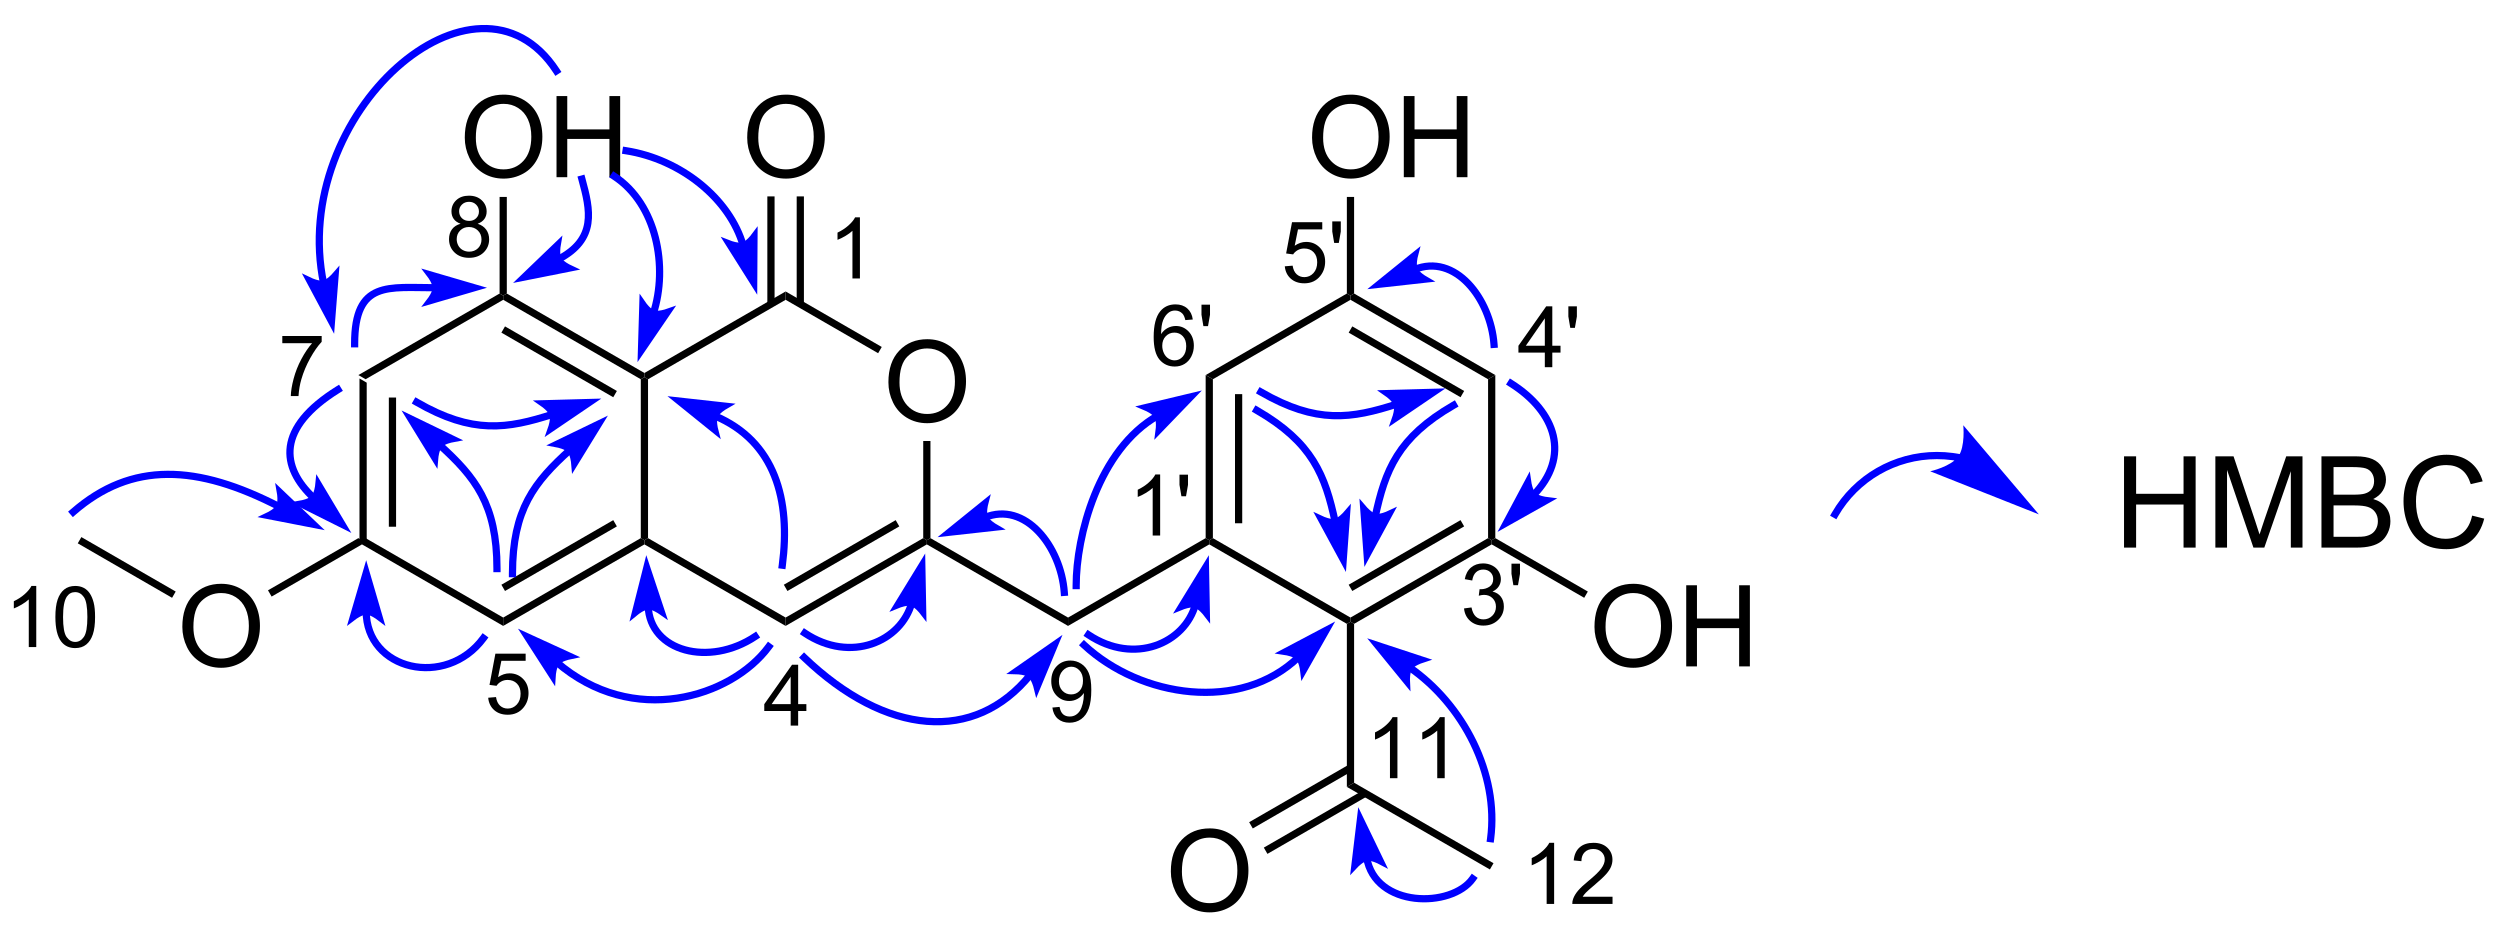 <?xml version="1.0" encoding="UTF-8"?>
<!DOCTYPE svg PUBLIC '-//W3C//DTD SVG 1.0//EN'
          'http://www.w3.org/TR/2001/REC-SVG-20010904/DTD/svg10.dtd'>
<svg stroke-dasharray="none" shape-rendering="auto" xmlns="http://www.w3.org/2000/svg" font-family="'Dialog'" text-rendering="auto" width="484" fill-opacity="1" color-interpolation="auto" color-rendering="auto" preserveAspectRatio="xMidYMid meet" font-size="12px" viewBox="0 0 484 180" fill="black" xmlns:xlink="http://www.w3.org/1999/xlink" stroke="black" image-rendering="auto" stroke-miterlimit="10" stroke-linecap="square" stroke-linejoin="miter" font-style="normal" stroke-width="1" height="180" stroke-dashoffset="0" font-weight="normal" stroke-opacity="1"
><!--Generated by the Batik Graphics2D SVG Generator--><defs id="genericDefs"
  /><g
  ><defs id="defs1"
    ><clipPath clipPathUnits="userSpaceOnUse" id="clipPath1"
      ><path d="M1.306 -0.036 L182.651 -0.036 L182.651 67.184 L1.306 67.184 L1.306 -0.036 Z"
      /></clipPath
      ><clipPath clipPathUnits="userSpaceOnUse" id="clipPath2"
      ><path d="M181.51 626.38 L181.51 691.697 L357.814 691.697 L357.814 626.38 Z"
      /></clipPath
    ></defs
    ><g transform="scale(2.667,2.667) translate(-1.306,0.036) matrix(1.029,0,0,1.029,-185.396,-644.295)"
    ><path d="M206.8 652.802 L207.31 653.097 L207.31 664.311 L207.055 664.458 L206.8 664.311 ZM208.871 654.146 L208.871 663.262 L209.382 663.262 L209.382 654.146 Z" stroke="none" clip-path="url(#clipPath2)"
    /></g
    ><g transform="matrix(2.743,0,0,2.743,-497.871,-1718.023)"
    ><path d="M207.055 664.753 L207.055 664.458 L207.31 664.311 L217.022 669.918 L217.022 670.507 Z" stroke="none" clip-path="url(#clipPath2)"
    /></g
    ><g transform="matrix(2.743,0,0,2.743,-497.871,-1718.023)"
    ><path d="M217.022 670.507 L217.022 669.918 L226.733 664.311 L226.989 664.458 L226.989 664.753 ZM217.149 668.042 L225.045 663.483 L224.79 663.041 L216.894 667.6 Z" stroke="none" clip-path="url(#clipPath2)"
    /></g
    ><g transform="matrix(2.743,0,0,2.743,-497.871,-1718.023)"
    ><path d="M227.244 664.311 L226.989 664.458 L226.733 664.311 L226.733 653.097 L226.989 652.95 L227.244 653.097 Z" stroke="none" clip-path="url(#clipPath2)"
    /></g
    ><g transform="matrix(2.743,0,0,2.743,-497.871,-1718.023)"
    ><path d="M226.989 652.655 L226.989 652.95 L226.733 653.097 L217.022 647.49 L217.022 647.195 L217.277 647.048 ZM225.045 653.925 L217.149 649.366 L216.894 649.808 L224.789 654.367 Z" stroke="none" clip-path="url(#clipPath2)"
    /></g
    ><g transform="matrix(2.743,0,0,2.743,-497.871,-1718.023)"
    ><path d="M216.767 647.048 L217.022 647.195 L217.022 647.49 L207.31 653.097 L206.8 652.802 Z" stroke="none" clip-path="url(#clipPath2)"
    /></g
    ><g transform="matrix(2.743,0,0,2.743,-497.871,-1718.023)"
    ><path d="M244.21 653.311 Q244.21 651.884 244.976 651.079 Q245.742 650.271 246.952 650.271 Q247.744 650.271 248.38 650.652 Q249.018 651.029 249.351 651.706 Q249.687 652.384 249.687 653.243 Q249.687 654.115 249.335 654.803 Q248.984 655.49 248.338 655.845 Q247.695 656.199 246.947 656.199 Q246.14 656.199 245.502 655.808 Q244.867 655.415 244.538 654.74 Q244.21 654.063 244.21 653.311 ZM244.992 653.321 Q244.992 654.357 245.546 654.954 Q246.103 655.548 246.945 655.548 Q247.799 655.548 248.351 654.946 Q248.905 654.345 248.905 653.24 Q248.905 652.54 248.669 652.019 Q248.432 651.498 247.976 651.212 Q247.523 650.923 246.955 650.923 Q246.15 650.923 245.57 651.477 Q244.992 652.029 244.992 653.321 Z" stroke="none" clip-path="url(#clipPath2)"
    /></g
    ><g transform="matrix(2.743,0,0,2.743,-497.871,-1718.023)"
    ><path d="M226.989 664.753 L226.989 664.458 L227.244 664.311 L236.955 669.918 L236.955 670.507 Z" stroke="none" clip-path="url(#clipPath2)"
    /></g
    ><g transform="matrix(2.743,0,0,2.743,-497.871,-1718.023)"
    ><path d="M236.955 670.507 L236.955 669.918 L246.667 664.311 L246.922 664.458 L246.922 664.753 ZM237.083 668.042 L244.978 663.483 L244.723 663.041 L236.828 667.6 Z" stroke="none" clip-path="url(#clipPath2)"
    /></g
    ><g transform="matrix(2.743,0,0,2.743,-497.871,-1718.023)"
    ><path d="M247.177 664.311 L246.922 664.458 L246.667 664.311 L246.667 657.455 L247.177 657.455 Z" stroke="none" clip-path="url(#clipPath2)"
    /></g
    ><g transform="matrix(2.743,0,0,2.743,-497.871,-1718.023)"
    ><path d="M243.74 650.818 L243.485 651.26 L236.955 647.49 L236.955 646.901 Z" stroke="none" clip-path="url(#clipPath2)"
    /></g
    ><g transform="matrix(2.743,0,0,2.743,-497.871,-1718.023)"
    ><path d="M236.955 646.901 L236.955 647.49 L227.244 653.097 L226.989 652.95 L226.989 652.655 Z" stroke="none" clip-path="url(#clipPath2)"
    /></g
    ><g transform="matrix(2.743,0,0,2.743,-497.871,-1718.023)"
    ><path d="M246.922 664.753 L246.922 664.458 L247.177 664.311 L256.889 669.918 L256.889 670.507 Z" stroke="none" clip-path="url(#clipPath2)"
    /></g
    ><g transform="matrix(2.743,0,0,2.743,-497.871,-1718.023)"
    ><path d="M256.889 670.507 L256.889 669.918 L266.601 664.311 L266.856 664.458 L266.856 664.753 Z" stroke="none" clip-path="url(#clipPath2)"
    /></g
    ><g transform="matrix(2.743,0,0,2.743,-497.871,-1718.023)"
    ><path d="M267.111 664.311 L266.856 664.458 L266.601 664.311 L266.601 652.802 L267.111 653.097 ZM269.182 663.262 L269.182 654.146 L268.672 654.146 L268.672 663.262 Z" stroke="none" clip-path="url(#clipPath2)"
    /></g
    ><g transform="matrix(2.743,0,0,2.743,-497.871,-1718.023)"
    ><path d="M266.856 664.753 L266.856 664.458 L267.111 664.311 L276.822 669.918 L276.822 670.213 L276.567 670.36 Z" stroke="none" clip-path="url(#clipPath2)"
    /></g
    ><g transform="matrix(2.743,0,0,2.743,-497.871,-1718.023)"
    ><path d="M277.078 670.36 L276.822 670.213 L276.822 669.918 L286.534 664.311 L286.789 664.458 L286.789 664.753 ZM276.95 668.042 L284.845 663.483 L284.59 663.041 L276.695 667.6 Z" stroke="none" clip-path="url(#clipPath2)"
    /></g
    ><g transform="matrix(2.743,0,0,2.743,-497.871,-1718.023)"
    ><path d="M287.044 664.311 L286.789 664.458 L286.534 664.311 L286.534 653.097 L287.044 652.802 Z" stroke="none" clip-path="url(#clipPath2)"
    /></g
    ><g transform="matrix(2.743,0,0,2.743,-497.871,-1718.023)"
    ><path d="M287.044 652.802 L286.534 653.097 L276.822 647.49 L276.822 647.195 L277.078 647.048 ZM284.845 653.925 L276.95 649.366 L276.695 649.808 L284.59 654.367 Z" stroke="none" clip-path="url(#clipPath2)"
    /></g
    ><g transform="matrix(2.743,0,0,2.743,-497.871,-1718.023)"
    ><path d="M276.567 647.048 L276.822 647.195 L276.822 647.49 L267.111 653.097 L266.601 652.802 Z" stroke="none" clip-path="url(#clipPath2)"
    /></g
    ><g transform="matrix(2.743,0,0,2.743,-497.871,-1718.023)"
    ><path d="M234.243 636.048 Q234.243 634.62 235.009 633.816 Q235.775 633.009 236.986 633.009 Q237.777 633.009 238.413 633.389 Q239.051 633.766 239.384 634.443 Q239.72 635.12 239.72 635.98 Q239.72 636.852 239.368 637.54 Q239.017 638.227 238.371 638.582 Q237.728 638.936 236.98 638.936 Q236.173 638.936 235.535 638.545 Q234.9 638.152 234.571 637.477 Q234.243 636.8 234.243 636.048 ZM235.025 636.058 Q235.025 637.095 235.579 637.691 Q236.137 638.285 236.978 638.285 Q237.832 638.285 238.384 637.683 Q238.939 637.082 238.939 635.977 Q238.939 635.277 238.702 634.756 Q238.465 634.235 238.009 633.949 Q237.556 633.66 236.988 633.66 Q236.184 633.66 235.603 634.214 Q235.025 634.766 235.025 636.058 Z" stroke="none" clip-path="url(#clipPath2)"
    /></g
    ><g transform="matrix(2.743,0,0,2.743,-497.871,-1718.023)"
    ><path d="M238.246 647.793 L238.246 640.192 L237.736 640.192 L237.736 647.793 ZM236.175 647.793 L236.175 640.192 L235.665 640.192 L235.665 647.793 Z" stroke="none" clip-path="url(#clipPath2)"
    /></g
    ><g transform="matrix(2.743,0,0,2.743,-497.871,-1718.023)"
    ><path d="M214.31 636.048 Q214.31 634.62 215.075 633.816 Q215.841 633.009 217.052 633.009 Q217.844 633.009 218.479 633.389 Q219.117 633.766 219.45 634.443 Q219.786 635.12 219.786 635.98 Q219.786 636.852 219.435 637.54 Q219.083 638.227 218.437 638.582 Q217.794 638.936 217.047 638.936 Q216.239 638.936 215.601 638.545 Q214.966 638.152 214.638 637.477 Q214.31 636.8 214.31 636.048 ZM215.091 636.058 Q215.091 637.095 215.646 637.691 Q216.203 638.285 217.044 638.285 Q217.898 638.285 218.45 637.683 Q219.005 637.082 219.005 635.977 Q219.005 635.277 218.768 634.756 Q218.531 634.235 218.075 633.949 Q217.622 633.66 217.055 633.66 Q216.25 633.66 215.669 634.214 Q215.091 634.766 215.091 636.058 ZM220.785 638.837 L220.785 633.11 L221.543 633.11 L221.543 635.462 L224.519 635.462 L224.519 633.11 L225.277 633.11 L225.277 638.837 L224.519 638.837 L224.519 636.136 L221.543 636.136 L221.543 638.837 L220.785 638.837 Z" stroke="none" clip-path="url(#clipPath2)"
    /></g
    ><g transform="matrix(2.743,0,0,2.743,-497.871,-1718.023)"
    ><path d="M217.277 647.048 L217.022 647.195 L216.767 647.048 L216.767 640.229 L217.277 640.229 Z" stroke="none" clip-path="url(#clipPath2)"
    /></g
    ><g transform="matrix(2.743,0,0,2.743,-497.871,-1718.023)"
    ><path d="M194.376 670.574 Q194.376 669.146 195.142 668.342 Q195.907 667.534 197.118 667.534 Q197.91 667.534 198.546 667.915 Q199.184 668.292 199.517 668.969 Q199.853 669.646 199.853 670.506 Q199.853 671.378 199.501 672.066 Q199.15 672.753 198.504 673.107 Q197.861 673.462 197.113 673.462 Q196.306 673.462 195.668 673.071 Q195.032 672.678 194.704 672.003 Q194.376 671.326 194.376 670.574 ZM195.157 670.584 Q195.157 671.62 195.712 672.217 Q196.269 672.811 197.111 672.811 Q197.965 672.811 198.517 672.209 Q199.071 671.607 199.071 670.503 Q199.071 669.803 198.835 669.282 Q198.598 668.761 198.142 668.475 Q197.689 668.186 197.121 668.186 Q196.316 668.186 195.736 668.74 Q195.157 669.292 195.157 670.584 Z" stroke="none" clip-path="url(#clipPath2)"
    /></g
    ><g transform="matrix(2.743,0,0,2.743,-497.871,-1718.023)"
    ><path d="M206.8 664.311 L207.055 664.458 L207.055 664.753 L200.676 668.436 L200.421 667.994 Z" stroke="none" clip-path="url(#clipPath2)"
    /></g
    ><g transform="matrix(2.743,0,0,2.743,-497.871,-1718.023)"
    ><path d="M193.906 668.081 L193.651 668.523 L186.994 664.679 L187.249 664.237 Z" stroke="none" clip-path="url(#clipPath2)"
    /></g
    ><g transform="matrix(2.743,0,0,2.743,-497.871,-1718.023)"
    ><path d="M276.567 670.36 L276.822 670.213 L277.078 670.36 L277.078 681.574 L276.567 681.869 Z" stroke="none" clip-path="url(#clipPath2)"
    /></g
    ><g transform="matrix(2.743,0,0,2.743,-497.871,-1718.023)"
    ><path d="M276.567 681.869 L277.078 681.574 L286.917 687.255 L286.662 687.697 Z" stroke="none" clip-path="url(#clipPath2)"
    /></g
    ><g transform="matrix(2.743,0,0,2.743,-497.871,-1718.023)"
    ><path d="M264.144 687.837 Q264.144 686.409 264.909 685.605 Q265.675 684.798 266.886 684.798 Q267.678 684.798 268.313 685.178 Q268.951 685.555 269.284 686.232 Q269.62 686.909 269.62 687.769 Q269.62 688.641 269.269 689.329 Q268.917 690.016 268.271 690.37 Q267.628 690.725 266.881 690.725 Q266.073 690.725 265.435 690.334 Q264.8 689.941 264.472 689.266 Q264.144 688.589 264.144 687.837 ZM264.925 687.847 Q264.925 688.884 265.48 689.48 Q266.037 690.074 266.878 690.074 Q267.732 690.074 268.284 689.472 Q268.839 688.87 268.839 687.766 Q268.839 687.066 268.602 686.545 Q268.365 686.024 267.909 685.738 Q267.456 685.449 266.889 685.449 Q266.084 685.449 265.503 686.003 Q264.925 686.555 264.925 687.847 Z" stroke="none" clip-path="url(#clipPath2)"
    /></g
    ><g transform="matrix(2.743,0,0,2.743,-497.871,-1718.023)"
    ><path d="M276.695 680.304 L269.671 684.36 L269.926 684.802 L276.95 680.746 ZM277.731 682.098 L270.706 686.154 L270.961 686.596 L277.986 682.54 Z" stroke="none" clip-path="url(#clipPath2)"
    /></g
    ><g transform="matrix(2.743,0,0,2.743,-497.871,-1718.023)"
    ><path d="M294.044 670.574 Q294.044 669.146 294.81 668.342 Q295.575 667.534 296.786 667.534 Q297.578 667.534 298.213 667.915 Q298.851 668.292 299.185 668.969 Q299.521 669.646 299.521 670.506 Q299.521 671.378 299.169 672.066 Q298.818 672.753 298.172 673.107 Q297.529 673.462 296.781 673.462 Q295.974 673.462 295.336 673.071 Q294.7 672.678 294.372 672.003 Q294.044 671.326 294.044 670.574 ZM294.825 670.584 Q294.825 671.62 295.38 672.217 Q295.937 672.811 296.779 672.811 Q297.633 672.811 298.185 672.209 Q298.739 671.607 298.739 670.503 Q298.739 669.803 298.502 669.282 Q298.265 668.761 297.81 668.475 Q297.357 668.186 296.789 668.186 Q295.984 668.186 295.404 668.74 Q294.825 669.292 294.825 670.584 ZM300.519 673.363 L300.519 667.636 L301.277 667.636 L301.277 669.988 L304.254 669.988 L304.254 667.636 L305.012 667.636 L305.012 673.363 L304.254 673.363 L304.254 670.662 L301.277 670.662 L301.277 673.363 L300.519 673.363 Z" stroke="none" clip-path="url(#clipPath2)"
    /></g
    ><g transform="matrix(2.743,0,0,2.743,-497.871,-1718.023)"
    ><path d="M286.789 664.753 L286.789 664.458 L287.044 664.311 L293.574 668.081 L293.319 668.523 Z" stroke="none" clip-path="url(#clipPath2)"
    /></g
    ><g transform="matrix(2.743,0,0,2.743,-497.871,-1718.023)"
    ><path d="M274.111 636.048 Q274.111 634.62 274.876 633.816 Q275.642 633.009 276.853 633.009 Q277.644 633.009 278.28 633.389 Q278.918 633.766 279.251 634.443 Q279.587 635.12 279.587 635.98 Q279.587 636.852 279.236 637.54 Q278.884 638.227 278.238 638.582 Q277.595 638.936 276.848 638.936 Q276.04 638.936 275.402 638.545 Q274.767 638.152 274.439 637.477 Q274.111 636.8 274.111 636.048 ZM274.892 636.058 Q274.892 637.095 275.447 637.691 Q276.004 638.285 276.845 638.285 Q277.699 638.285 278.251 637.683 Q278.806 637.082 278.806 635.977 Q278.806 635.277 278.569 634.756 Q278.332 634.235 277.876 633.949 Q277.423 633.66 276.855 633.66 Q276.051 633.66 275.47 634.214 Q274.892 634.766 274.892 636.058 ZM280.586 638.837 L280.586 633.11 L281.344 633.11 L281.344 635.462 L284.32 635.462 L284.32 633.11 L285.078 633.11 L285.078 638.837 L284.32 638.837 L284.32 636.136 L281.344 636.136 L281.344 638.837 L280.586 638.837 Z" stroke="none" clip-path="url(#clipPath2)"
    /></g
    ><g transform="matrix(2.743,0,0,2.743,-497.871,-1718.023)"
    ><path d="M277.078 647.048 L276.822 647.195 L276.567 647.048 L276.567 640.229 L277.078 640.229 Z" stroke="none" clip-path="url(#clipPath2)"
    /></g
    ><g fill="blue" transform="matrix(2.743,0,0,2.743,-497.871,-1718.023)" stroke="blue"
    ><path d="M204.902 648.999 L205.152 645.819 C205.152 645.819 204.738 646.296 204.354 646.376 C203.971 646.457 203.4 646.185 203.4 646.185 Z" stroke="none" clip-path="url(#clipPath2)"
    /></g
    ><g fill="blue" stroke-width="0.51" transform="matrix(2.743,0,0,2.743,-497.871,-1718.023)" stroke="blue"
    ><path fill="none" d="M204.902 648.999 L205.152 645.819 C205.152 645.819 204.738 646.296 204.354 646.376 C203.971 646.457 203.4 646.185 203.4 646.185 Z" clip-path="url(#clipPath2)"
    /></g
    ><g fill="blue" stroke-width="0.51" transform="matrix(2.743,0,0,2.743,-497.871,-1718.023)" stroke="blue"
    ><path fill="none" d="M220.778 631.334 C215.144 622.703 201.837 634.328 204.354 646.376" clip-path="url(#clipPath2)"
    /></g
    ><g transform="matrix(2.743,0,0,2.743,-497.871,-1718.023)"
    ><path d="M215.962 675.576 L216.514 675.529 Q216.577 675.934 216.8 676.137 Q217.024 676.34 217.341 676.34 Q217.721 676.34 217.985 676.053 Q218.249 675.766 218.249 675.291 Q218.249 674.84 217.995 674.58 Q217.743 674.319 217.333 674.319 Q217.077 674.319 216.872 674.436 Q216.667 674.551 216.55 674.735 L216.055 674.67 L216.471 672.465 L218.606 672.465 L218.606 672.969 L216.893 672.969 L216.661 674.123 Q217.048 673.854 217.473 673.854 Q218.036 673.854 218.423 674.244 Q218.809 674.633 218.809 675.244 Q218.809 675.828 218.47 676.252 Q218.055 676.776 217.341 676.776 Q216.755 676.776 216.384 676.447 Q216.014 676.117 215.962 675.576 Z" stroke="none" clip-path="url(#clipPath2)"
    /></g
    ><g transform="matrix(2.743,0,0,2.743,-497.871,-1718.023)"
    ><path d="M201.431 650.551 L201.431 650.043 L204.21 650.043 L204.21 650.453 Q203.8 650.891 203.398 651.615 Q202.996 652.338 202.775 653.102 Q202.617 653.641 202.574 654.284 L202.031 654.284 Q202.041 653.776 202.23 653.059 Q202.421 652.34 202.777 651.674 Q203.132 651.008 203.535 650.551 L201.431 650.551 Z" stroke="none" clip-path="url(#clipPath2)"
    /></g
    ><g transform="matrix(2.743,0,0,2.743,-497.871,-1718.023)"
    ><path d="M237.312 677.541 L237.312 676.511 L235.448 676.511 L235.448 676.029 L237.409 673.246 L237.839 673.246 L237.839 676.029 L238.419 676.029 L238.419 676.511 L237.839 676.511 L237.839 677.541 L237.312 677.541 ZM237.312 676.029 L237.312 674.091 L235.968 676.029 L237.312 676.029 Z" stroke="none" clip-path="url(#clipPath2)"
    /></g
    ><g transform="matrix(2.743,0,0,2.743,-497.871,-1718.023)"
    ><path d="M214.015 642.123 Q213.687 642.004 213.529 641.781 Q213.37 641.559 213.37 641.248 Q213.37 640.779 213.706 640.461 Q214.044 640.141 214.605 640.141 Q215.167 640.141 215.509 640.467 Q215.853 640.793 215.853 641.262 Q215.853 641.561 215.695 641.783 Q215.538 642.004 215.22 642.123 Q215.615 642.252 215.822 642.539 Q216.029 642.826 216.029 643.225 Q216.029 643.775 215.638 644.152 Q215.249 644.527 214.613 644.527 Q213.978 644.527 213.587 644.15 Q213.198 643.774 213.198 643.211 Q213.198 642.791 213.41 642.51 Q213.622 642.227 214.015 642.123 ZM213.91 641.231 Q213.91 641.535 214.105 641.729 Q214.302 641.922 214.617 641.922 Q214.921 641.922 215.115 641.731 Q215.31 641.537 215.31 641.26 Q215.31 640.969 215.109 640.771 Q214.91 640.574 214.611 640.574 Q214.308 640.574 214.109 640.768 Q213.91 640.961 213.91 641.231 ZM213.74 643.213 Q213.74 643.439 213.847 643.65 Q213.954 643.861 214.165 643.977 Q214.376 644.092 214.619 644.092 Q214.997 644.092 215.244 643.85 Q215.49 643.606 215.49 643.231 Q215.49 642.85 215.236 642.602 Q214.982 642.352 214.601 642.352 Q214.23 642.352 213.984 642.598 Q213.74 642.844 213.74 643.213 Z" stroke="none" clip-path="url(#clipPath2)"
    /></g
    ><g transform="matrix(2.743,0,0,2.743,-497.871,-1718.023)"
    ><path d="M242.199 645.983 L241.671 645.983 L241.671 642.621 Q241.48 642.803 241.171 642.985 Q240.863 643.166 240.617 643.258 L240.617 642.748 Q241.058 642.539 241.388 642.244 Q241.72 641.948 241.859 641.67 L242.199 641.67 L242.199 645.983 Z" stroke="none" clip-path="url(#clipPath2)"
    /></g
    ><g transform="matrix(2.743,0,0,2.743,-497.871,-1718.023)"
    ><path d="M184.065 671.998 L183.537 671.998 L183.537 668.637 Q183.346 668.819 183.037 669 Q182.729 669.182 182.482 669.274 L182.482 668.764 Q182.924 668.555 183.254 668.26 Q183.586 667.963 183.725 667.686 L184.065 667.686 L184.065 671.998 ZM185.415 669.879 Q185.415 669.117 185.571 668.654 Q185.728 668.19 186.036 667.938 Q186.347 667.686 186.815 667.686 Q187.161 667.686 187.421 667.824 Q187.683 667.963 187.853 668.227 Q188.023 668.489 188.118 668.865 Q188.216 669.24 188.216 669.879 Q188.216 670.635 188.06 671.1 Q187.905 671.565 187.595 671.819 Q187.286 672.072 186.815 672.072 Q186.194 672.072 185.839 671.625 Q185.415 671.09 185.415 669.879 ZM185.956 669.879 Q185.956 670.938 186.204 671.287 Q186.452 671.637 186.815 671.637 Q187.179 671.637 187.425 671.285 Q187.673 670.934 187.673 669.879 Q187.673 668.819 187.425 668.471 Q187.179 668.121 186.81 668.121 Q186.446 668.121 186.23 668.43 Q185.956 668.822 185.956 669.879 Z" stroke="none" clip-path="url(#clipPath2)"
    /></g
    ><g transform="matrix(2.743,0,0,2.743,-497.871,-1718.023)"
    ><path d="M263.389 664.129 L262.862 664.129 L262.862 660.768 Q262.671 660.949 262.362 661.131 Q262.053 661.313 261.807 661.405 L261.807 660.895 Q262.249 660.686 262.579 660.391 Q262.911 660.094 263.05 659.817 L263.389 659.817 L263.389 664.129 ZM264.889 661.354 L264.754 660.551 L264.754 659.834 L265.355 659.834 L265.355 660.551 L265.215 661.354 L264.889 661.354 Z" stroke="none" clip-path="url(#clipPath2)"
    /></g
    ><g transform="matrix(2.743,0,0,2.743,-497.871,-1718.023)"
    ><path d="M272.186 645.126 L272.739 645.08 Q272.801 645.484 273.024 645.687 Q273.249 645.89 273.565 645.89 Q273.946 645.89 274.21 645.603 Q274.473 645.316 274.473 644.841 Q274.473 644.39 274.219 644.13 Q273.968 643.869 273.557 643.869 Q273.301 643.869 273.096 643.986 Q272.891 644.101 272.774 644.285 L272.28 644.22 L272.696 642.015 L274.831 642.015 L274.831 642.519 L273.118 642.519 L272.885 643.673 Q273.272 643.404 273.698 643.404 Q274.26 643.404 274.647 643.794 Q275.034 644.183 275.034 644.794 Q275.034 645.378 274.694 645.802 Q274.28 646.326 273.565 646.326 Q272.979 646.326 272.608 645.997 Q272.239 645.667 272.186 645.126 ZM275.672 643.476 L275.537 642.673 L275.537 641.957 L276.139 641.957 L276.139 642.673 L275.998 643.476 L275.672 643.476 Z" stroke="none" clip-path="url(#clipPath2)"
    /></g
    ><g transform="matrix(2.743,0,0,2.743,-497.871,-1718.023)"
    ><path d="M265.692 648.881 L265.166 648.923 Q265.096 648.612 264.967 648.471 Q264.754 648.247 264.44 648.247 Q264.188 648.247 263.998 648.387 Q263.748 648.569 263.604 648.919 Q263.461 649.266 263.455 649.911 Q263.647 649.62 263.922 649.479 Q264.198 649.338 264.498 649.338 Q265.026 649.338 265.397 649.727 Q265.768 650.116 265.768 650.731 Q265.768 651.135 265.592 651.483 Q265.418 651.829 265.114 652.014 Q264.809 652.2 264.422 652.2 Q263.764 652.2 263.348 651.716 Q262.932 651.229 262.932 650.116 Q262.932 648.87 263.391 648.305 Q263.793 647.813 264.473 647.813 Q264.979 647.813 265.303 648.098 Q265.627 648.381 265.692 648.881 ZM263.537 650.733 Q263.537 651.006 263.653 651.256 Q263.77 651.505 263.977 651.635 Q264.186 651.764 264.414 651.764 Q264.748 651.764 264.989 651.495 Q265.229 651.225 265.229 650.762 Q265.229 650.317 264.991 650.061 Q264.754 649.805 264.393 649.805 Q264.036 649.805 263.786 650.061 Q263.537 650.317 263.537 650.733 ZM266.441 649.35 L266.306 648.548 L266.306 647.831 L266.908 647.831 L266.908 648.548 L266.767 649.35 L266.441 649.35 Z" stroke="none" clip-path="url(#clipPath2)"
    /></g
    ><g transform="matrix(2.743,0,0,2.743,-497.871,-1718.023)"
    ><path d="M280.136 681.257 L279.609 681.257 L279.609 677.896 Q279.417 678.077 279.109 678.259 Q278.8 678.441 278.554 678.532 L278.554 678.023 Q278.995 677.814 279.325 677.519 Q279.658 677.222 279.796 676.944 L280.136 676.944 L280.136 681.257 ZM283.473 681.257 L282.946 681.257 L282.946 677.896 Q282.754 678.077 282.446 678.259 Q282.137 678.441 281.891 678.532 L281.891 678.023 Q282.332 677.814 282.662 677.519 Q282.994 677.222 283.133 676.944 L283.473 676.944 L283.473 681.257 Z" stroke="none" clip-path="url(#clipPath2)"
    /></g
    ><g transform="matrix(2.743,0,0,2.743,-497.871,-1718.023)"
    ><path d="M291.196 690.128 L290.668 690.128 L290.668 686.767 Q290.477 686.948 290.168 687.13 Q289.86 687.312 289.614 687.404 L289.614 686.894 Q290.055 686.685 290.385 686.39 Q290.717 686.093 290.856 685.816 L291.196 685.816 L291.196 690.128 ZM295.318 689.62 L295.318 690.128 L292.478 690.128 Q292.472 689.937 292.541 689.761 Q292.648 689.472 292.886 689.191 Q293.127 688.909 293.578 688.54 Q294.277 687.966 294.523 687.63 Q294.769 687.294 294.769 686.995 Q294.769 686.683 294.545 686.468 Q294.322 686.251 293.961 686.251 Q293.58 686.251 293.351 686.48 Q293.123 686.708 293.121 687.112 L292.578 687.058 Q292.634 686.45 292.998 686.134 Q293.361 685.816 293.972 685.816 Q294.591 685.816 294.951 686.159 Q295.312 686.501 295.312 687.007 Q295.312 687.265 295.207 687.515 Q295.101 687.763 294.855 688.038 Q294.611 688.314 294.043 688.794 Q293.568 689.193 293.433 689.335 Q293.298 689.478 293.211 689.62 L295.318 689.62 Z" stroke="none" clip-path="url(#clipPath2)"
    /></g
    ><g transform="matrix(2.743,0,0,2.743,-497.871,-1718.023)"
    ><path d="M284.836 669.273 L285.363 669.203 Q285.455 669.652 285.672 669.849 Q285.89 670.046 286.205 670.046 Q286.576 670.046 286.832 669.789 Q287.09 669.531 287.09 669.15 Q287.09 668.787 286.851 668.552 Q286.615 668.316 286.248 668.316 Q286.099 668.316 285.877 668.375 L285.935 667.912 Q285.988 667.918 286.019 667.918 Q286.357 667.918 286.627 667.742 Q286.896 667.566 286.896 667.199 Q286.896 666.91 286.699 666.72 Q286.504 666.529 286.193 666.529 Q285.885 666.529 285.68 666.722 Q285.474 666.915 285.416 667.302 L284.889 667.208 Q284.986 666.677 285.328 666.386 Q285.672 666.095 286.182 666.095 Q286.533 666.095 286.828 666.246 Q287.125 666.396 287.281 666.658 Q287.437 666.918 287.437 667.21 Q287.437 667.49 287.287 667.718 Q287.139 667.947 286.846 668.082 Q287.226 668.169 287.437 668.447 Q287.648 668.722 287.648 669.138 Q287.648 669.701 287.238 670.093 Q286.828 670.484 286.201 670.484 Q285.637 670.484 285.262 670.148 Q284.889 669.81 284.836 669.273 ZM288.319 667.632 L288.185 666.83 L288.185 666.113 L288.786 666.113 L288.786 666.83 L288.645 667.632 L288.319 667.632 Z" stroke="none" clip-path="url(#clipPath2)"
    /></g
    ><g transform="matrix(2.743,0,0,2.743,-497.871,-1718.023)"
    ><path d="M255.782 676.269 L256.29 676.222 Q256.355 676.58 256.536 676.742 Q256.718 676.902 257.001 676.902 Q257.245 676.902 257.427 676.791 Q257.611 676.679 257.728 676.494 Q257.845 676.308 257.923 675.992 Q258.003 675.676 258.003 675.347 Q258.003 675.312 258.001 675.242 Q257.843 675.494 257.568 675.65 Q257.294 675.806 256.976 675.806 Q256.443 675.806 256.073 675.42 Q255.704 675.033 255.704 674.4 Q255.704 673.748 256.089 673.349 Q256.474 672.951 257.054 672.951 Q257.474 672.951 257.82 673.178 Q258.167 673.402 258.347 673.82 Q258.529 674.236 258.529 675.027 Q258.529 675.851 258.349 676.34 Q258.171 676.826 257.818 677.082 Q257.464 677.338 256.989 677.338 Q256.486 677.338 256.165 677.058 Q255.847 676.777 255.782 676.269 ZM257.943 674.375 Q257.943 673.92 257.7 673.654 Q257.458 673.386 257.118 673.386 Q256.767 673.386 256.505 673.674 Q256.245 673.961 256.245 674.418 Q256.245 674.828 256.493 675.086 Q256.741 675.342 257.105 675.342 Q257.47 675.342 257.706 675.086 Q257.943 674.828 257.943 674.375 Z" stroke="none" clip-path="url(#clipPath2)"
    /></g
    ><g fill="blue" transform="matrix(2.743,0,0,2.743,-497.871,-1718.023)" stroke="blue"
    ><path d="M203.617 663.333 L201.308 661.133 C201.308 661.133 201.417 661.756 201.237 662.104 C201.058 662.452 200.487 662.724 200.487 662.724 Z" stroke="none" clip-path="url(#clipPath2)"
    /></g
    ><g fill="blue" stroke-width="0.51" transform="matrix(2.743,0,0,2.743,-497.871,-1718.023)" stroke="blue"
    ><path fill="none" d="M203.617 663.333 L201.308 661.133 C201.308 661.133 201.417 661.756 201.237 662.104 C201.058 662.452 200.487 662.724 200.487 662.724 Z" clip-path="url(#clipPath2)"
    /></g
    ><g fill="blue" stroke-width="0.51" transform="matrix(2.743,0,0,2.743,-497.871,-1718.023)" stroke="blue"
    ><path fill="none" d="M186.671 662.468 C190.808 658.867 195.424 659.102 201.237 662.104" clip-path="url(#clipPath2)"
    /></g
    ><g fill="blue" transform="matrix(2.743,0,0,2.743,-497.871,-1718.023)" stroke="blue"
    ><path d="M205.64 663.327 L204.006 660.588 C204.006 660.588 203.943 661.218 203.677 661.505 C203.411 661.792 202.788 661.9 202.788 661.9 Z" stroke="none" clip-path="url(#clipPath2)"
    /></g
    ><g fill="blue" stroke-width="0.51" transform="matrix(2.743,0,0,2.743,-497.871,-1718.023)" stroke="blue"
    ><path fill="none" d="M205.64 663.327 L204.006 660.588 C204.006 660.588 203.943 661.218 203.677 661.505 C203.411 661.792 202.788 661.9 202.788 661.9 Z" clip-path="url(#clipPath2)"
    /></g
    ><g fill="blue" stroke-width="0.51" transform="matrix(2.743,0,0,2.743,-497.871,-1718.023)" stroke="blue"
    ><path fill="none" d="M205.355 653.832 C201.04 656.522 201.279 659.279 203.677 661.505" clip-path="url(#clipPath2)"
    /></g
    ><g fill="blue" transform="matrix(2.743,0,0,2.743,-497.871,-1718.023)" stroke="blue"
    ><path d="M214.969 646.639 L211.907 645.744 C211.907 645.744 212.29 646.248 212.29 646.639 C212.29 647.031 211.907 647.534 211.907 647.534 Z" stroke="none" clip-path="url(#clipPath2)"
    /></g
    ><g fill="blue" stroke-width="0.51" transform="matrix(2.743,0,0,2.743,-497.871,-1718.023)" stroke="blue"
    ><path fill="none" d="M214.969 646.639 L211.907 645.744 C211.907 645.744 212.29 646.248 212.29 646.639 C212.29 647.031 211.907 647.534 211.907 647.534 Z" clip-path="url(#clipPath2)"
    /></g
    ><g fill="blue" stroke-width="0.51" transform="matrix(2.743,0,0,2.743,-497.871,-1718.023)" stroke="blue"
    ><path fill="none" d="M206.536 650.595 C206.536 646.092 208.933 646.639 212.29 646.639" clip-path="url(#clipPath2)"
    /></g
    ><g fill="blue" transform="matrix(2.743,0,0,2.743,-497.871,-1718.023)" stroke="blue"
    ><path d="M218.523 645.88 L221.651 645.258 C221.651 645.258 221.079 644.989 220.898 644.641 C220.717 644.294 220.823 643.671 220.823 643.671 Z" stroke="none" clip-path="url(#clipPath2)"
    /></g
    ><g fill="blue" stroke-width="0.51" transform="matrix(2.743,0,0,2.743,-497.871,-1718.023)" stroke="blue"
    ><path fill="none" d="M218.523 645.88 L221.651 645.258 C221.651 645.258 221.079 644.989 220.898 644.641 C220.717 644.294 220.823 643.671 220.823 643.671 Z" clip-path="url(#clipPath2)"
    /></g
    ><g fill="blue" stroke-width="0.51" transform="matrix(2.743,0,0,2.743,-497.871,-1718.023)" stroke="blue"
    ><path fill="none" d="M222.576 638.967 C223.176 641.165 223.655 643.203 220.898 644.641" clip-path="url(#clipPath2)"
    /></g
    ><g fill="blue" transform="matrix(2.743,0,0,2.743,-497.871,-1718.023)" stroke="blue"
    ><path d="M226.783 651.025 L228.581 648.391 C228.581 648.391 227.984 648.599 227.611 648.477 C227.239 648.356 226.879 647.837 226.879 647.837 Z" stroke="none" clip-path="url(#clipPath2)"
    /></g
    ><g fill="blue" stroke-width="0.51" transform="matrix(2.743,0,0,2.743,-497.871,-1718.023)" stroke="blue"
    ><path fill="none" d="M226.783 651.025 L228.581 648.391 C228.581 648.391 227.984 648.599 227.611 648.477 C227.239 648.356 226.879 647.837 226.879 647.837 Z" clip-path="url(#clipPath2)"
    /></g
    ><g fill="blue" stroke-width="0.51" transform="matrix(2.743,0,0,2.743,-497.871,-1718.023)" stroke="blue"
    ><path fill="none" d="M224.854 638.767 C227.851 640.725 228.69 645.161 227.611 648.477" clip-path="url(#clipPath2)"
    /></g
    ><g fill="blue" transform="matrix(2.743,0,0,2.743,-497.871,-1718.023)" stroke="blue"
    ><path d="M234.701 646.258 L234.721 643.068 C234.721 643.068 234.342 643.575 233.965 643.682 C233.589 643.79 232.999 643.56 232.999 643.56 Z" stroke="none" clip-path="url(#clipPath2)"
    /></g
    ><g fill="blue" stroke-width="0.51" transform="matrix(2.743,0,0,2.743,-497.871,-1718.023)" stroke="blue"
    ><path fill="none" d="M234.701 646.258 L234.721 643.068 C234.721 643.068 234.342 643.575 233.965 643.682 C233.589 643.79 232.999 643.56 232.999 643.56 Z" clip-path="url(#clipPath2)"
    /></g
    ><g fill="blue" stroke-width="0.51" transform="matrix(2.743,0,0,2.743,-497.871,-1718.023)" stroke="blue"
    ><path fill="none" d="M225.693 636.969 C229.53 637.568 233.006 640.326 233.965 643.682" clip-path="url(#clipPath2)"
    /></g
    ><g fill="blue" transform="matrix(2.743,0,0,2.743,-497.871,-1718.023)" stroke="blue"
    ><path d="M207.351 666.778 L206.456 669.84 C206.456 669.84 206.96 669.457 207.351 669.457 C207.743 669.457 208.246 669.84 208.246 669.84 Z" stroke="none" clip-path="url(#clipPath2)"
    /></g
    ><g fill="blue" stroke-width="0.51" transform="matrix(2.743,0,0,2.743,-497.871,-1718.023)" stroke="blue"
    ><path fill="none" d="M207.351 666.778 L206.456 669.84 C206.456 669.84 206.96 669.457 207.351 669.457 C207.743 669.457 208.246 669.84 208.246 669.84 Z" clip-path="url(#clipPath2)"
    /></g
    ><g fill="blue" stroke-width="0.51" transform="matrix(2.743,0,0,2.743,-497.871,-1718.023)" stroke="blue"
    ><path fill="none" d="M215.623 671.375 C212.986 674.944 207.351 673.653 207.351 669.457" clip-path="url(#clipPath2)"
    /></g
    ><g fill="blue" transform="matrix(2.743,0,0,2.743,-497.871,-1718.023)" stroke="blue"
    ><path d="M218.754 671.299 L220.481 673.98 C220.481 673.98 220.522 673.349 220.778 673.053 C221.035 672.757 221.654 672.628 221.654 672.628 Z" stroke="none" clip-path="url(#clipPath2)"
    /></g
    ><g fill="blue" stroke-width="0.51" transform="matrix(2.743,0,0,2.743,-497.871,-1718.023)" stroke="blue"
    ><path fill="none" d="M218.754 671.299 L220.481 673.98 C220.481 673.98 220.522 673.349 220.778 673.053 C221.035 672.757 221.654 672.628 221.654 672.628 Z" clip-path="url(#clipPath2)"
    /></g
    ><g fill="blue" stroke-width="0.51" transform="matrix(2.743,0,0,2.743,-497.871,-1718.023)" stroke="blue"
    ><path fill="none" d="M235.763 671.974 C233.126 675.543 226.173 677.729 220.778 673.053" clip-path="url(#clipPath2)"
    /></g
    ><g fill="blue" transform="matrix(2.743,0,0,2.743,-497.871,-1718.023)" stroke="blue"
    ><path d="M227.153 666.42 L226.371 669.513 C226.371 669.513 226.86 669.112 227.252 669.097 C227.643 669.083 228.16 669.447 228.16 669.447 Z" stroke="none" clip-path="url(#clipPath2)"
    /></g
    ><g fill="blue" stroke-width="0.51" transform="matrix(2.743,0,0,2.743,-497.871,-1718.023)" stroke="blue"
    ><path fill="none" d="M227.153 666.42 L226.371 669.513 C226.371 669.513 226.86 669.112 227.252 669.097 C227.643 669.083 228.16 669.447 228.16 669.447 Z" clip-path="url(#clipPath2)"
    /></g
    ><g fill="blue" stroke-width="0.51" transform="matrix(2.743,0,0,2.743,-497.871,-1718.023)" stroke="blue"
    ><path fill="none" d="M234.804 671.255 C231.567 673.413 227.372 672.334 227.252 669.097" clip-path="url(#clipPath2)"
    /></g
    ><g fill="blue" transform="matrix(2.743,0,0,2.743,-497.871,-1718.023)" stroke="blue"
    ><path d="M229.454 654.64 L231.936 656.644 C231.936 656.644 231.776 656.032 231.927 655.67 C232.078 655.309 232.625 654.991 232.625 654.991 Z" stroke="none" clip-path="url(#clipPath2)"
    /></g
    ><g fill="blue" stroke-width="0.51" transform="matrix(2.743,0,0,2.743,-497.871,-1718.023)" stroke="blue"
    ><path fill="none" d="M229.454 654.64 L231.936 656.644 C231.936 656.644 231.776 656.032 231.927 655.67 C232.078 655.309 232.625 654.991 232.625 654.991 Z" clip-path="url(#clipPath2)"
    /></g
    ><g fill="blue" stroke-width="0.51" transform="matrix(2.743,0,0,2.743,-497.871,-1718.023)" stroke="blue"
    ><path fill="none" d="M236.722 666.22 C237.322 661.665 236.243 657.469 231.927 655.67" clip-path="url(#clipPath2)"
    /></g
    ><g fill="blue" transform="matrix(2.743,0,0,2.743,-497.871,-1718.023)" stroke="blue"
    ><path d="M210.52 655.911 L212.19 658.629 C212.19 658.629 212.244 657.999 212.506 657.708 C212.769 657.418 213.391 657.302 213.391 657.302 Z" stroke="none" clip-path="url(#clipPath2)"
    /></g
    ><g fill="blue" stroke-width="0.51" transform="matrix(2.743,0,0,2.743,-497.871,-1718.023)" stroke="blue"
    ><path fill="none" d="M210.52 655.911 L212.19 658.629 C212.19 658.629 212.244 657.999 212.506 657.708 C212.769 657.418 213.391 657.302 213.391 657.302 Z" clip-path="url(#clipPath2)"
    /></g
    ><g fill="blue" stroke-width="0.51" transform="matrix(2.743,0,0,2.743,-497.871,-1718.023)" stroke="blue"
    ><path fill="none" d="M216.582 666.46 C216.582 661.904 215.024 659.986 212.506 657.708" clip-path="url(#clipPath2)"
    /></g
    ><g fill="blue" transform="matrix(2.743,0,0,2.743,-497.871,-1718.023)" stroke="blue"
    ><path d="M223.738 656.271 L220.867 657.661 C220.867 657.661 221.489 657.778 221.752 658.068 C222.014 658.358 222.068 658.989 222.068 658.989 Z" stroke="none" clip-path="url(#clipPath2)"
    /></g
    ><g fill="blue" stroke-width="0.51" transform="matrix(2.743,0,0,2.743,-497.871,-1718.023)" stroke="blue"
    ><path fill="none" d="M223.738 656.271 L220.867 657.661 C220.867 657.661 221.489 657.778 221.752 658.068 C222.014 658.358 222.068 658.989 222.068 658.989 Z" clip-path="url(#clipPath2)"
    /></g
    ><g fill="blue" stroke-width="0.51" transform="matrix(2.743,0,0,2.743,-497.871,-1718.023)" stroke="blue"
    ><path fill="none" d="M217.676 666.819 C217.676 662.264 219.234 660.346 221.752 658.068" clip-path="url(#clipPath2)"
    /></g
    ><g fill="blue" transform="matrix(2.743,0,0,2.743,-497.871,-1718.023)" stroke="blue"
    ><path d="M223.083 654.74 L219.895 654.827 C219.895 654.827 220.413 655.189 220.534 655.562 C220.654 655.935 220.444 656.531 220.444 656.531 Z" stroke="none" clip-path="url(#clipPath2)"
    /></g
    ><g fill="blue" stroke-width="0.51" transform="matrix(2.743,0,0,2.743,-497.871,-1718.023)" stroke="blue"
    ><path fill="none" d="M223.083 654.74 L219.895 654.827 C219.895 654.827 220.413 655.189 220.534 655.562 C220.654 655.935 220.444 656.531 220.444 656.531 Z" clip-path="url(#clipPath2)"
    /></g
    ><g fill="blue" stroke-width="0.51" transform="matrix(2.743,0,0,2.743,-497.871,-1718.023)" stroke="blue"
    ><path fill="none" d="M210.917 654.716 C214.862 656.994 217.302 656.603 220.534 655.562" clip-path="url(#clipPath2)"
    /></g
    ><g fill="blue" transform="matrix(2.743,0,0,2.743,-497.871,-1718.023)" stroke="blue"
    ><path d="M246.567 666.273 L244.9 668.992 C244.9 668.992 245.486 668.755 245.864 668.857 C246.242 668.96 246.627 669.462 246.627 669.462 Z" stroke="none" clip-path="url(#clipPath2)"
    /></g
    ><g fill="blue" stroke-width="0.51" transform="matrix(2.743,0,0,2.743,-497.871,-1718.023)" stroke="blue"
    ><path fill="none" d="M246.567 666.273 L244.9 668.992 C244.9 668.992 245.486 668.755 245.864 668.857 C246.242 668.96 246.627 669.462 246.627 669.462 Z" clip-path="url(#clipPath2)"
    /></g
    ><g fill="blue" stroke-width="0.51" transform="matrix(2.743,0,0,2.743,-497.871,-1718.023)" stroke="blue"
    ><path fill="none" d="M238.311 671.015 C241.548 673.173 245.114 671.615 245.864 668.857" clip-path="url(#clipPath2)"
    /></g
    ><g fill="blue" transform="matrix(2.743,0,0,2.743,-497.871,-1718.023)" stroke="blue"
    ><path d="M255.926 671.846 L253.308 673.669 C253.308 673.669 253.94 673.687 254.245 673.932 C254.55 674.178 254.702 674.792 254.702 674.792 Z" stroke="none" clip-path="url(#clipPath2)"
    /></g
    ><g fill="blue" stroke-width="0.51" transform="matrix(2.743,0,0,2.743,-497.871,-1718.023)" stroke="blue"
    ><path fill="none" d="M255.926 671.846 L253.308 673.669 C253.308 673.669 253.94 673.687 254.245 673.932 C254.55 674.178 254.702 674.792 254.702 674.792 Z" clip-path="url(#clipPath2)"
    /></g
    ><g fill="blue" stroke-width="0.51" transform="matrix(2.743,0,0,2.743,-497.871,-1718.023)" stroke="blue"
    ><path fill="none" d="M254.245 673.932 C250.295 678.836 244.015 678.248 238.261 672.734" clip-path="url(#clipPath2)"
    /></g
    ><g transform="matrix(2.743,0,0,2.743,-497.871,-1718.023)"
    ><path d="M331.419 664.98 L331.419 658.537 L332.272 658.537 L332.272 661.183 L335.62 661.183 L335.62 658.537 L336.473 658.537 L336.473 664.98 L335.62 664.98 L335.62 661.942 L332.272 661.942 L332.272 664.98 L331.419 664.98 ZM337.866 664.98 L337.866 658.537 L339.149 658.537 L340.675 663.099 Q340.886 663.735 340.983 664.051 Q341.091 663.699 341.326 663.02 L342.867 658.537 L344.015 658.537 L344.015 664.98 L343.192 664.98 L343.192 659.586 L341.32 664.98 L340.552 664.98 L338.689 659.495 L338.689 664.98 L337.866 664.98 ZM345.354 664.98 L345.354 658.537 L347.771 658.537 Q348.509 658.537 348.955 658.734 Q349.403 658.927 349.655 659.334 Q349.907 659.741 349.907 660.184 Q349.907 660.597 349.681 660.963 Q349.459 661.326 349.007 661.552 Q349.59 661.722 349.904 662.135 Q350.22 662.548 350.22 663.111 Q350.22 663.565 350.027 663.954 Q349.837 664.341 349.555 664.552 Q349.274 664.763 348.849 664.871 Q348.427 664.98 347.812 664.98 L345.354 664.98 ZM346.207 661.244 L347.601 661.244 Q348.167 661.244 348.413 661.168 Q348.738 661.072 348.902 660.849 Q349.069 660.623 349.069 660.286 Q349.069 659.964 348.914 659.721 Q348.761 659.478 348.474 659.387 Q348.19 659.296 347.496 659.296 L346.207 659.296 L346.207 661.244 ZM346.207 664.218 L347.812 664.218 Q348.225 664.218 348.392 664.189 Q348.685 664.136 348.881 664.013 Q349.081 663.89 349.207 663.655 Q349.336 663.418 349.336 663.111 Q349.336 662.75 349.151 662.486 Q348.966 662.22 348.638 662.111 Q348.313 662.003 347.698 662.003 L346.207 662.003 L346.207 664.218 ZM355.989 662.721 L356.841 662.935 Q356.575 663.986 355.877 664.54 Q355.18 665.091 354.175 665.091 Q353.132 665.091 352.479 664.666 Q351.829 664.241 351.486 663.439 Q351.146 662.633 351.146 661.71 Q351.146 660.702 351.53 659.955 Q351.917 659.205 352.625 658.816 Q353.334 658.426 354.187 658.426 Q355.154 658.426 355.813 658.918 Q356.472 659.41 356.733 660.304 L355.892 660.5 Q355.67 659.797 355.242 659.478 Q354.817 659.155 354.17 659.155 Q353.428 659.155 352.927 659.513 Q352.429 659.867 352.227 660.468 Q352.025 661.068 352.025 661.704 Q352.025 662.528 352.265 663.14 Q352.505 663.752 353.009 664.057 Q353.516 664.359 354.105 664.359 Q354.82 664.359 355.315 663.946 Q355.813 663.532 355.989 662.721 Z" stroke="none" clip-path="url(#clipPath2)"
    /></g
    ><g fill="blue" transform="matrix(2.743,0,0,2.743,-497.871,-1718.023)" stroke="blue"
    ><path d="M319.897 658.393 L319.895 658.392 L319.885 658.39 L319.868 658.387 C319.856 658.385 319.844 658.382 319.833 658.38 C319.811 658.376 319.788 658.371 319.765 658.367 C319.718 658.359 319.672 658.351 319.626 658.343 C319.533 658.327 319.441 658.313 319.348 658.301 C318.974 658.251 318.596 658.226 318.213 658.226 C316.685 658.226 315.214 658.633 313.933 659.373 C312.653 660.112 311.564 661.183 310.8 662.506 L310.672 662.727 L311.114 662.982 L311.242 662.761 C311.961 661.515 312.985 660.51 314.188 659.815 C315.391 659.12 316.774 658.736 318.213 658.736 C318.573 658.736 318.929 658.76 319.28 658.807 C319.367 658.818 319.455 658.832 319.542 658.846 C319.586 658.853 319.629 658.861 319.672 658.869 C319.693 658.873 319.715 658.877 319.736 658.881 C319.748 658.883 319.758 658.885 319.769 658.888 L319.786 658.891 L319.794 658.892 L319.794 658.893 L320.044 658.944 L320.147 658.444 L319.897 658.393 ZM325.406 662.633 L320.073 656.344 C320.073 656.344 320.23 657.841 319.719 658.552 C319.209 659.263 317.741 659.594 317.741 659.594 Z" stroke="none" clip-path="url(#clipPath2)"
    /></g
    ><g fill="blue" transform="matrix(2.743,0,0,2.743,-497.871,-1718.023)" stroke="blue"
    ><path d="M266.587 666.393 L264.92 669.112 C264.92 669.112 265.506 668.875 265.884 668.977 C266.262 669.08 266.647 669.581 266.647 669.581 Z" stroke="none" clip-path="url(#clipPath2)"
    /></g
    ><g fill="blue" stroke-width="0.51" transform="matrix(2.743,0,0,2.743,-497.871,-1718.023)" stroke="blue"
    ><path fill="none" d="M266.587 666.393 L264.92 669.112 C264.92 669.112 265.506 668.875 265.884 668.977 C266.262 669.08 266.647 669.581 266.647 669.581 Z" clip-path="url(#clipPath2)"
    /></g
    ><g fill="blue" stroke-width="0.51" transform="matrix(2.743,0,0,2.743,-497.871,-1718.023)" stroke="blue"
    ><path fill="none" d="M258.332 671.135 C261.568 673.293 265.134 671.735 265.884 668.977" clip-path="url(#clipPath2)"
    /></g
    ><g fill="blue" transform="matrix(2.743,0,0,2.743,-497.871,-1718.023)" stroke="blue"
    ><path d="M275.089 670.828 L272.269 672.318 C272.269 672.318 272.894 672.413 273.166 672.694 C273.439 672.975 273.515 673.602 273.515 673.602 Z" stroke="none" clip-path="url(#clipPath2)"
    /></g
    ><g fill="blue" stroke-width="0.51" transform="matrix(2.743,0,0,2.743,-497.871,-1718.023)" stroke="blue"
    ><path fill="none" d="M275.089 670.828 L272.269 672.318 C272.269 672.318 272.894 672.413 273.166 672.694 C273.439 672.975 273.515 673.602 273.515 673.602 Z" clip-path="url(#clipPath2)"
    /></g
    ><g fill="blue" stroke-width="0.51" transform="matrix(2.743,0,0,2.743,-497.871,-1718.023)" stroke="blue"
    ><path fill="none" d="M258.019 671.855 C262.017 675.571 269.091 676.65 273.166 672.694" clip-path="url(#clipPath2)"
    /></g
    ><g fill="blue" transform="matrix(2.743,0,0,2.743,-497.871,-1718.023)" stroke="blue"
    ><path d="M248.516 663.894 L251.686 663.542 C251.686 663.542 251.139 663.225 250.988 662.863 C250.838 662.502 250.997 661.89 250.997 661.89 Z" stroke="none" clip-path="url(#clipPath2)"
    /></g
    ><g fill="blue" stroke-width="0.51" transform="matrix(2.743,0,0,2.743,-497.871,-1718.023)" stroke="blue"
    ><path fill="none" d="M248.516 663.894 L251.686 663.542 C251.686 663.542 251.139 663.225 250.988 662.863 C250.838 662.502 250.997 661.89 250.997 661.89 Z" clip-path="url(#clipPath2)"
    /></g
    ><g fill="blue" stroke-width="0.51" transform="matrix(2.743,0,0,2.743,-497.871,-1718.023)" stroke="blue"
    ><path fill="none" d="M256.623 668.138 C256.383 664.901 253.865 661.665 250.988 662.863" clip-path="url(#clipPath2)"
    /></g
    ><g fill="blue" transform="matrix(2.743,0,0,2.743,-497.871,-1718.023)" stroke="blue"
    ><path d="M265.542 654.341 L262.44 655.083 C262.44 655.083 263.022 655.33 263.216 655.67 C263.411 656.01 263.328 656.637 263.328 656.637 Z" stroke="none" clip-path="url(#clipPath2)"
    /></g
    ><g fill="blue" stroke-width="0.51" transform="matrix(2.743,0,0,2.743,-497.871,-1718.023)" stroke="blue"
    ><path fill="none" d="M265.542 654.341 L262.44 655.083 C262.44 655.083 263.022 655.33 263.216 655.67 C263.411 656.01 263.328 656.637 263.328 656.637 Z" clip-path="url(#clipPath2)"
    /></g
    ><g fill="blue" stroke-width="0.51" transform="matrix(2.743,0,0,2.743,-497.871,-1718.023)" stroke="blue"
    ><path fill="none" d="M257.462 667.659 C257.462 664.182 259.02 658.068 263.216 655.67" clip-path="url(#clipPath2)"
    /></g
    ><g fill="blue" transform="matrix(2.743,0,0,2.743,-497.871,-1718.023)" stroke="blue"
    ><path d="M278.846 646.391 L282.016 646.04 C282.016 646.04 281.469 645.722 281.318 645.361 C281.168 644.999 281.327 644.387 281.327 644.387 Z" stroke="none" clip-path="url(#clipPath2)"
    /></g
    ><g fill="blue" stroke-width="0.51" transform="matrix(2.743,0,0,2.743,-497.871,-1718.023)" stroke="blue"
    ><path fill="none" d="M278.846 646.391 L282.016 646.04 C282.016 646.04 281.469 645.722 281.318 645.361 C281.168 644.999 281.327 644.387 281.327 644.387 Z" clip-path="url(#clipPath2)"
    /></g
    ><g fill="blue" stroke-width="0.51" transform="matrix(2.743,0,0,2.743,-497.871,-1718.023)" stroke="blue"
    ><path fill="none" d="M286.953 650.635 C286.713 647.399 284.196 644.162 281.318 645.361" clip-path="url(#clipPath2)"
    /></g
    ><g fill="blue" transform="matrix(2.743,0,0,2.743,-497.871,-1718.023)" stroke="blue"
    ><path d="M287.837 663.22 L290.618 661.657 C290.618 661.657 289.99 661.579 289.71 661.305 C289.43 661.031 289.338 660.405 289.338 660.405 Z" stroke="none" clip-path="url(#clipPath2)"
    /></g
    ><g fill="blue" stroke-width="0.51" transform="matrix(2.743,0,0,2.743,-497.871,-1718.023)" stroke="blue"
    ><path fill="none" d="M287.837 663.22 L290.618 661.657 C290.618 661.657 289.99 661.579 289.71 661.305 C289.43 661.031 289.338 660.405 289.338 660.405 Z" clip-path="url(#clipPath2)"
    /></g
    ><g fill="blue" stroke-width="0.51" transform="matrix(2.743,0,0,2.743,-497.871,-1718.023)" stroke="blue"
    ><path fill="none" d="M288.152 653.393 C291.344 655.404 292.387 658.568 289.71 661.305" clip-path="url(#clipPath2)"
    /></g
    ><g fill="blue" transform="matrix(2.743,0,0,2.743,-497.871,-1718.023)" stroke="blue"
    ><path d="M282.664 654.021 L279.476 654.108 C279.476 654.108 279.995 654.47 280.115 654.843 C280.235 655.215 280.025 655.812 280.025 655.812 Z" stroke="none" clip-path="url(#clipPath2)"
    /></g
    ><g fill="blue" stroke-width="0.51" transform="matrix(2.743,0,0,2.743,-497.871,-1718.023)" stroke="blue"
    ><path fill="none" d="M282.664 654.021 L279.476 654.108 C279.476 654.108 279.995 654.47 280.115 654.843 C280.235 655.215 280.025 655.812 280.025 655.812 Z" clip-path="url(#clipPath2)"
    /></g
    ><g fill="blue" stroke-width="0.51" transform="matrix(2.743,0,0,2.743,-497.871,-1718.023)" stroke="blue"
    ><path fill="none" d="M270.498 653.997 C274.443 656.275 276.884 655.884 280.115 654.843" clip-path="url(#clipPath2)"
    /></g
    ><g fill="blue" transform="matrix(2.743,0,0,2.743,-497.871,-1718.023)" stroke="blue"
    ><path d="M277.996 665.455 L279.514 662.65 C279.514 662.65 278.942 662.918 278.559 662.836 C278.176 662.754 277.764 662.274 277.764 662.274 Z" stroke="none" clip-path="url(#clipPath2)"
    /></g
    ><g fill="blue" stroke-width="0.51" transform="matrix(2.743,0,0,2.743,-497.871,-1718.023)" stroke="blue"
    ><path fill="none" d="M277.996 665.455 L279.514 662.65 C279.514 662.65 278.942 662.918 278.559 662.836 C278.176 662.754 277.764 662.274 277.764 662.274 Z" clip-path="url(#clipPath2)"
    /></g
    ><g fill="blue" stroke-width="0.51" transform="matrix(2.743,0,0,2.743,-497.871,-1718.023)" stroke="blue"
    ><path fill="none" d="M284.1 654.93 C280.155 657.208 279.273 659.517 278.559 662.836" clip-path="url(#clipPath2)"
    /></g
    ><g fill="blue" transform="matrix(2.743,0,0,2.743,-497.871,-1718.023)" stroke="blue"
    ><path d="M276.311 665.814 L276.542 662.633 C276.542 662.633 276.13 663.113 275.748 663.196 C275.365 663.278 274.792 663.01 274.792 663.01 Z" stroke="none" clip-path="url(#clipPath2)"
    /></g
    ><g fill="blue" stroke-width="0.51" transform="matrix(2.743,0,0,2.743,-497.871,-1718.023)" stroke="blue"
    ><path fill="none" d="M276.311 665.814 L276.542 662.633 C276.542 662.633 276.13 663.113 275.748 663.196 C275.365 663.278 274.792 663.01 274.792 663.01 Z" clip-path="url(#clipPath2)"
    /></g
    ><g fill="blue" stroke-width="0.51" transform="matrix(2.743,0,0,2.743,-497.871,-1718.023)" stroke="blue"
    ><path fill="none" d="M270.207 655.29 C274.152 657.568 275.034 659.877 275.748 663.196" clip-path="url(#clipPath2)"
    /></g
    ><g fill="blue" transform="matrix(2.743,0,0,2.743,-497.871,-1718.023)" stroke="blue"
    ><path d="M278.752 671.895 L280.767 674.367 C280.767 674.367 280.737 673.736 280.959 673.413 C281.181 673.09 281.781 672.892 281.781 672.892 Z" stroke="none" clip-path="url(#clipPath2)"
    /></g
    ><g fill="blue" stroke-width="0.51" transform="matrix(2.743,0,0,2.743,-497.871,-1718.023)" stroke="blue"
    ><path fill="none" d="M278.752 671.895 L280.767 674.367 C280.767 674.367 280.737 673.736 280.959 673.413 C281.181 673.09 281.781 672.892 281.781 672.892 Z" clip-path="url(#clipPath2)"
    /></g
    ><g fill="blue" stroke-width="0.51" transform="matrix(2.743,0,0,2.743,-497.871,-1718.023)" stroke="blue"
    ><path fill="none" d="M286.713 685.521 C287.313 680.966 284.795 676.05 280.959 673.413" clip-path="url(#clipPath2)"
    /></g
    ><g fill="blue" transform="matrix(2.743,0,0,2.743,-497.871,-1718.023)" stroke="blue"
    ><path d="M277.521 684.197 L277.142 687.364 C277.142 687.364 277.575 686.904 277.962 686.84 C278.348 686.775 278.908 687.07 278.908 687.07 Z" stroke="none" clip-path="url(#clipPath2)"
    /></g
    ><g fill="blue" stroke-width="0.51" transform="matrix(2.743,0,0,2.743,-497.871,-1718.023)" stroke="blue"
    ><path fill="none" d="M277.521 684.197 L277.142 687.364 C277.142 687.364 277.575 686.904 277.962 686.84 C278.348 686.775 278.908 687.07 278.908 687.07 Z" clip-path="url(#clipPath2)"
    /></g
    ><g fill="blue" stroke-width="0.51" transform="matrix(2.743,0,0,2.743,-497.871,-1718.023)" stroke="blue"
    ><path fill="none" d="M285.444 688.349 C283.956 690.436 278.561 690.436 277.962 686.84" clip-path="url(#clipPath2)"
    /></g
    ><g transform="matrix(2.743,0,0,2.743,-497.871,-1718.023)"
    ><path d="M290.539 652.245 L290.539 651.216 L288.676 651.216 L288.676 650.734 L290.637 647.951 L291.067 647.951 L291.067 650.734 L291.647 650.734 L291.647 651.216 L291.067 651.216 L291.067 652.245 L290.539 652.245 ZM290.539 650.734 L290.539 648.796 L289.196 650.734 L290.539 650.734 ZM292.335 649.47 L292.2 648.667 L292.2 647.951 L292.802 647.951 L292.802 648.667 L292.661 649.47 L292.335 649.47 Z" stroke="none" clip-path="url(#clipPath2)"
    /></g
  ></g
></svg
>
